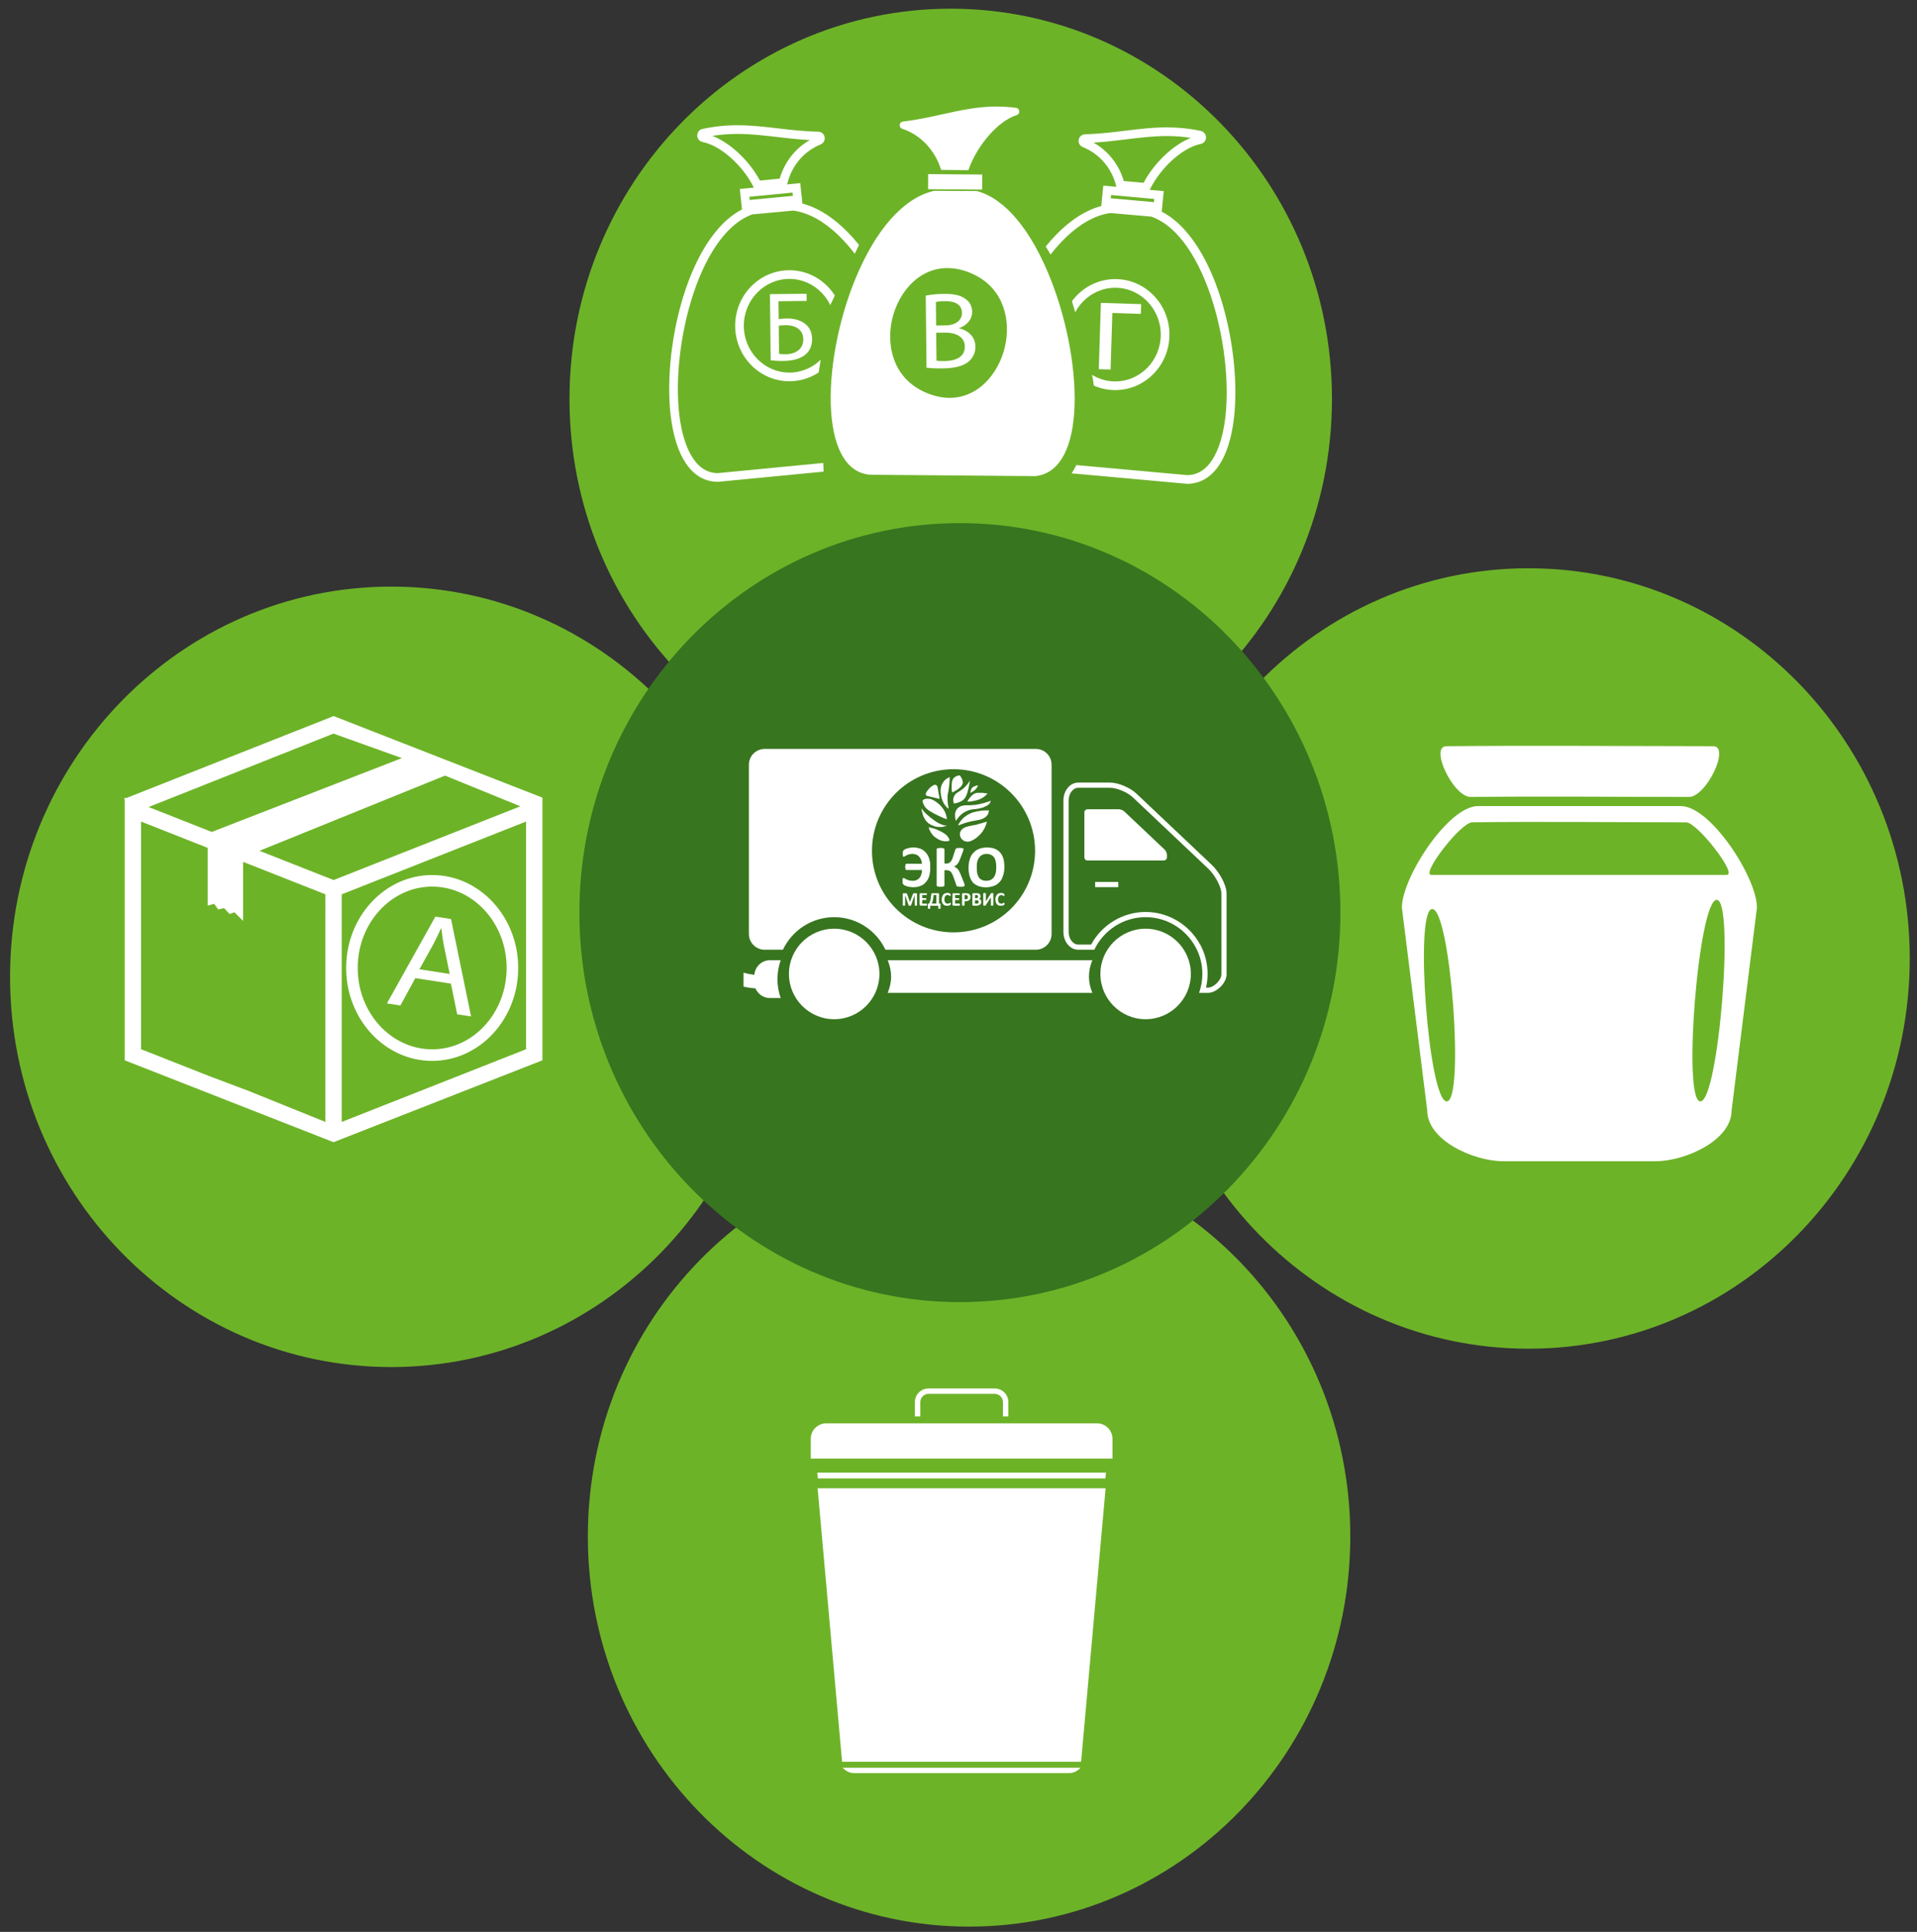 <?xml version="1.0" encoding="utf-8"?>
<!-- Generator: Adobe Illustrator 16.0.3, SVG Export Plug-In . SVG Version: 6.00 Build 0)  -->
<!DOCTYPE svg PUBLIC "-//W3C//DTD SVG 1.1//EN" "http://www.w3.org/Graphics/SVG/1.1/DTD/svg11.dtd">
<svg version="1.1" id="Слой_1" xmlns="http://www.w3.org/2000/svg" xmlns:xlink="http://www.w3.org/1999/xlink" x="0px" y="0px"
	 width="663.5px" height="668.5px" viewBox="30.5 0 663.5 668.5" enable-background="new 30.5 0 663.5 668.5" xml:space="preserve">
<rect x="30.5" y="0" width="663.5" height="668.5" fill="#333333" stroke="none"/>
<path fill="#6DB328" stroke="#6DB328" stroke-width="0.5" stroke-miterlimit="10" d="M497.607,531.649
	c0,74.434-58.96,134.781-131.695,134.781s-131.701-60.349-131.701-134.781c0-74.439,58.966-134.783,131.701-134.783
	S497.607,457.21,497.607,531.649z"/>
<path fill="#6DB328" stroke="#6DB328" stroke-width="0.5" stroke-miterlimit="10" d="M691.238,331.67
	c0,74.436-58.96,134.783-131.695,134.783s-131.701-60.35-131.701-134.783c0-74.441,58.966-134.782,131.701-134.782
	S691.238,257.229,691.238,331.67z"/>
<path fill="#6DB328" stroke="#6DB328" stroke-width="0.5" stroke-miterlimit="10" d="M491.259,138.039
	c0,74.436-58.959,134.783-131.694,134.783c-72.736,0-131.702-60.348-131.702-134.783c0-74.439,58.965-134.783,131.702-134.783
	C432.299,3.256,491.259,63.6,491.259,138.039z"/>
<g>
	<path fill="#FFFFFF" d="M349.031,485.164c0-1.544,1.295-2.84,2.826-2.84h22.945c1.54,0,2.834,1.296,2.834,2.84v4.96h1.866v-4.96
		c0-2.592-2.11-4.7-4.698-4.7h-22.945c-2.586,0-4.7,2.108-4.7,4.7v4.96h1.873L349.031,485.164L349.031,485.164z"/>
	<path fill="#FFFFFF" stroke="#FFFFFF" stroke-width="0.5" stroke-miterlimit="10" d="M322.185,609.387h82.271l8.435-94.13h-99.124
		L322.185,609.387z"/>
	<path fill="#FFFFFF" d="M410.197,492.529h-93.725c-2.944,0-5.353,2.397-5.353,5.344v6.839H415.54v-6.839
		C415.541,494.928,413.139,492.529,410.197,492.529z"/>
	<polygon fill="#FFFFFF" points="313.58,511.587 413.083,511.587 413.3,509.578 313.357,509.578 	"/>
	<path fill="#FFFFFF" d="M325.974,613.548h74.698c1.448,0,2.773-0.726,3.848-1.854h-82.374
		C323.211,612.822,324.536,613.548,325.974,613.548z"/>
</g>
<g>
	<path fill="#FFFFFF" d="M612.271,278.935h-70.229c-10.318,0-26.331,24.787-26.331,35.109l8.778,70.225
		c0,10.329,16.025,17.559,26.331,17.559h52.676c10.319,0,26.33-7.229,26.33-17.559l8.782-70.225
		C638.608,303.722,622.583,278.935,612.271,278.935z M531.237,381.12c-6.29,0-11.298-66.567-5.01-66.567
		C532.517,314.553,537.521,381.12,531.237,381.12z M628.152,302.747c-21.95-0.017-80.291,0-102.236,0
		c-3.808,0,10.129-18.139,14.101-18.189c21.947-0.31,52.145-0.011,74.09,0.007C617.97,284.564,632.021,302.747,628.152,302.747z
		 M619.021,381.12c-6.293,0-0.643-69.735,5.657-69.735C630.964,311.385,625.311,381.12,619.021,381.12z"/>
	<path fill="#FFFFFF" d="M623.468,258.215c-27.548-0.024-64.779-0.278-92.325,0c-6.012,0.063,2.371,17.62,8.391,17.558
		c27.543-0.272,47.993-0.017,75.536,0C621.085,275.779,629.482,258.223,623.468,258.215z"/>
</g>
<path fill="#6DB328" stroke="#6DB328" stroke-width="0.5" stroke-miterlimit="10" d="M297.628,338.02
	c0,74.434-58.959,134.782-131.695,134.782c-72.735,0-131.701-60.35-131.701-134.782c0-74.44,58.966-134.783,131.701-134.783
	C238.669,203.236,297.628,263.578,297.628,338.02z"/>
<path fill="#37751F" d="M494.434,315.8c0,74.434-58.96,134.782-131.695,134.782S231.037,390.232,231.037,315.8
	c0-74.441,58.966-134.783,131.701-134.783S494.434,241.358,494.434,315.8z"/>
<g>
	<g>
		<defs>
			<path id="SVGID_1_" d="M401.335,163.931l58.779,34.525l-1.063-184.109l-91.126,0.527l11.749,52.401l9.551,12.567l9.86,16.683
				c0,0,8.81,27.239,9.979,36.668C411.012,148.988,401.335,163.931,401.335,163.931z"/>
		</defs>
		<clipPath id="SVGID_2_">
			<use xlink:href="#SVGID_1_"  overflow="visible"/>
		</clipPath>
		<g clip-path="url(#SVGID_2_)">
			<g>
				<path fill="#FFFFFF" d="M432.59,73.208l-1.479-0.13c-5.648-0.496-11.264-1.007-16.906-1.52l-2.553-0.232l0.718-7.094
					l1.479,0.137c1.015,0.093,2.028,0.187,3.043,0.279l-0.063-0.255c-1.498-6.182-5.829-11.23-11.586-13.504
					c-1.021-0.438-1.583-1.467-1.405-2.52c0.245-1.14,1.157-1.891,2.231-1.891c5.011-0.155,9.564-0.711,13.969-1.25
					c4.845-0.592,9.42-1.152,14.308-1.152c4.071,0,7.93,0.4,11.792,1.223c1.075,0.275,1.783,1.199,1.783,2.261
					c-0.008,1.11-0.765,2.031-1.841,2.25c-6.124,1.21-13.832,8.105-17.556,15.701l-0.09,0.183c1.115,0.101,2.229,0.201,3.344,0.3
					l1.507,0.135L432.59,73.208z M414.941,68.613c4.99,0.454,9.961,0.905,14.953,1.347l0.109-1.112
					c-4.978-0.447-9.96-0.897-14.949-1.356L414.941,68.613z M419.466,62.641l6.838,0.625c3.723-7,10.279-13.154,16.377-15.557
					c-2.704-0.422-5.463-0.632-8.335-0.632c-4.705,0-9.191,0.549-13.943,1.13c-3.631,0.444-7.364,0.9-11.422,1.142
					C414.001,52.161,417.797,56.937,419.466,62.641z"/>
			</g>
		</g>
	</g>
	<g>
		<defs>
			<path id="SVGID_3_" d="M401.335,163.931l58.779,34.525l-1.063-184.109l-91.126,0.527l11.749,52.401l9.551,12.567l9.86,16.683
				c0,0,8.81,27.239,9.979,36.668C411.012,148.988,401.335,163.931,401.335,163.931z"/>
		</defs>
		<clipPath id="SVGID_4_">
			<use xlink:href="#SVGID_3_"  overflow="visible"/>
		</clipPath>
		<g id="XMLID_46_" clip-path="url(#SVGID_4_)">
			<g>
				<g>
					<path fill="#FFFFFF" d="M441.356,167.418l-57.347-5.205c-7.893-1.258-12.158-8.97-12.009-21.712
						c0.294-25.222,18.696-66.55,42.543-69.782l0.166-0.022l15.07,1.36c21.427,7.346,31.425,50.722,27.451,75.263
						c-2.087,12.886-7.698,20.024-15.802,20.099L441.356,167.418z M384.436,159.243l57.04,5.174
						c8.678-0.14,11.74-11.064,12.795-17.577c3.817-23.582-5.997-65.048-25.293-71.886l-14.19-1.239
						c-21.582,3.11-39.501,42.585-39.784,66.821C374.926,146.937,376.055,157.867,384.436,159.243z"/>
				</g>
			</g>
		</g>
	</g>
	<g>
		<defs>
			<path id="SVGID_5_" d="M401.335,163.931l58.779,34.525l-1.063-184.109l-91.126,0.527l11.749,52.401l9.551,12.567l9.86,16.683
				c0,0,8.81,27.239,9.979,36.668C411.012,148.988,401.335,163.931,401.335,163.931z"/>
		</defs>
		<clipPath id="SVGID_6_">
			<use xlink:href="#SVGID_5_"  overflow="visible"/>
		</clipPath>
		<g clip-path="url(#SVGID_6_)">
			<g>
				<path fill="#FFFFFF" d="M416.5,134.986c-10.348,0-18.766-8.616-18.766-19.206c0-10.589,8.418-19.204,18.766-19.204
					c10.344,0,18.759,8.615,18.759,19.204C435.259,126.371,426.844,134.986,416.5,134.986z M416.5,99.577
					c-8.693,0-15.766,7.269-15.766,16.204c0,8.936,7.072,16.206,15.766,16.206c8.69,0,15.76-7.27,15.76-16.206
					C432.259,106.846,425.189,99.577,416.5,99.577z"/>
			</g>
		</g>
	</g>
</g>
<g>
	<path fill="#FFFFFF" d="M425.473,105.243l-0.118,3.367l-9.854-0.313l-0.61,19.581l-4.084-0.129l0.728-22.942L425.473,105.243z"/>
</g>
<path fill="#FFFFFF" d="M309.668,101.644l0.021,2.488l-9.749,0.107l0.071,6.175c0.694-0.118,2.04-0.2,2.771-0.208
	c2.151-0.025,4.278,0.436,5.853,1.467c1.724,1.103,2.914,2.904,2.945,5.591c0.031,2.152-0.67,3.782-1.826,4.994
	c-1.822,1.87-4.864,2.601-7.948,2.638c-2.043,0.025-3.587-0.093-4.569-0.216l-0.248-22.892L309.668,101.644z M300.14,122.428
	c0.66,0.131,1.438,0.156,2.442,0.15c1.82-0.025,3.655-0.627,4.746-1.833c0.759-0.82,1.218-1.953,1.203-3.382
	c-0.025-1.77-0.763-2.948-1.885-3.729c-1.181-0.797-2.69-1.131-4.296-1.114c-0.675,0.014-1.581,0.082-2.306,0.167L300.14,122.428z"
	/>
<path fill="#FFFFFF" d="M350.912,102.295c1.513-0.319,3.919-0.586,6.357-0.599c3.463-0.043,5.727,0.497,7.422,1.758
	c1.397,0.964,2.266,2.465,2.291,4.457c0.025,2.462-1.674,4.618-4.508,5.621l0.01,0.074c2.563,0.586,5.582,2.545,5.619,6.31
	c0.031,2.178-0.867,3.84-2.223,5.104c-1.855,1.634-4.895,2.431-9.297,2.468c-2.404,0.034-4.241-0.104-5.412-0.235L350.912,102.295z
	 M354.508,112.646l3.15-0.038c3.679-0.031,5.83-1.873,5.796-4.312c-0.028-2.98-2.427-4.12-5.955-4.088
	c-1.624,0.031-2.526,0.154-3.071,0.267L354.508,112.646z M354.632,124.803c0.677,0.118,1.692,0.138,2.933,0.131
	c3.593-0.056,6.906-1.321,6.873-5.028c-0.035-3.456-3.224-4.854-7.021-4.805l-2.889,0.025L354.632,124.803z"/>
<g>
	<path fill="#FFFFFF" d="M174.241,338.471l-5.162,9.462l-4.653-0.727l16.761-30.019l5.424,0.837l6.935,33.701l-4.805-0.737
		l-2.167-10.613L174.241,338.471z M186.15,337.021l-1.987-9.69c-0.452-2.194-0.673-4.173-0.896-6.088l-0.118-0.024
		c-0.802,1.816-1.68,3.664-2.65,5.498l-4.826,8.688L186.15,337.021z"/>
</g>
<g>
	<g>
		<defs>
			<polygon id="SVGID_7_" points="282.997,171.079 261.183,175.699 259.199,15.075 350.323,15.075 336.194,67.226 317.359,106.632 
				313.891,128.69 315.872,169.088 			"/>
		</defs>
		<clipPath id="SVGID_8_">
			<use xlink:href="#SVGID_7_"  overflow="visible"/>
		</clipPath>
		<g clip-path="url(#SVGID_8_)">
			<path fill="#FFFFFF" d="M287.304,72.463l-0.739-7.076l1.507-0.143c1.112-0.106,2.224-0.212,3.336-0.318l-0.092-0.186
				c-3.751-7.565-11.496-14.416-17.632-15.596c-1.083-0.215-1.845-1.13-1.861-2.229c0-1.098,0.686-2.001,1.707-2.27
				c4.029-0.882,8.003-1.304,12.209-1.304c4.756,0,9.224,0.52,13.954,1.071c4.407,0.513,8.964,1.043,14.022,1.17c0,0,0,0,0.001,0
				c1.045,0,1.938,0.723,2.184,1.797l0.021,0.108c0.158,1.037-0.375,2.03-1.327,2.471c-5.814,2.334-10.116,7.404-11.58,13.594
				l-0.062,0.261c1.014-0.099,2.027-0.197,3.041-0.296l1.48-0.145l0.755,7.092l-8.316,0.796c-3.707,0.356-7.413,0.713-11.129,1.061
				L287.304,72.463z M289.863,68.087l0.116,1.112c3.219-0.304,6.431-0.612,9.645-0.921l5.299-0.508l-0.119-1.12
				C299.819,67.135,294.841,67.613,289.863,68.087z M277.067,47.023c6.116,2.368,12.708,8.485,16.458,15.459l6.841-0.665
				c1.636-5.708,5.4-10.5,10.418-13.349c-4.076-0.218-7.808-0.653-11.439-1.076c-4.642-0.54-9.025-1.05-13.607-1.05
				C282.752,46.342,279.892,46.566,277.067,47.023z"/>
		</g>
	</g>
	<g>
		<defs>
			<polygon id="SVGID_9_" points="282.997,171.079 261.183,175.699 259.199,15.075 350.323,15.075 336.194,67.226 317.359,106.632 
				313.891,128.69 315.872,169.088 			"/>
		</defs>
		<clipPath id="SVGID_10_">
			<use xlink:href="#SVGID_9_"  overflow="visible"/>
		</clipPath>
		<g id="XMLID_47_" clip-path="url(#SVGID_10_)">
			<g>
				<g>
					<path fill="#FFFFFF" d="M279.034,166.728h-0.075c-8.103-0.028-13.756-7.133-15.917-20.007
						c-4.116-24.518,5.63-67.951,27.015-75.421l0.355-0.078l14.707-1.369l0.166,0.021c23.866,3.094,42.506,44.315,42.947,69.534
						c0.223,12.742-3.999,20.478-11.884,21.782l-0.101,0.013L279.034,166.728z M290.876,74.191
						c-19.256,6.95-28.831,48.473-24.876,72.032c1.092,6.506,4.219,17.413,12.897,17.503l57.009-5.504
						c8.373-1.425,9.437-12.361,9.325-18.761c-0.424-24.234-18.572-63.605-40.171-66.59L290.876,74.191z"/>
				</g>
			</g>
		</g>
	</g>
	<g>
		<defs>
			<polygon id="SVGID_11_" points="282.997,171.079 261.183,175.699 259.199,15.075 350.323,15.075 336.194,67.226 317.359,106.632 
				313.891,128.69 315.872,169.088 			"/>
		</defs>
		<clipPath id="SVGID_12_">
			<use xlink:href="#SVGID_11_"  overflow="visible"/>
		</clipPath>
		<g clip-path="url(#SVGID_12_)">
			<path fill="#FFFFFF" d="M303.713,131.927c-10.346,0-18.763-8.616-18.763-19.207c0-10.59,8.417-19.206,18.763-19.206
				c10.348,0,18.766,8.616,18.766,19.206C322.479,123.311,314.061,131.927,303.713,131.927z M303.713,96.514
				c-8.692,0-15.763,7.27-15.763,16.206c0,8.937,7.071,16.207,15.763,16.207c8.693,0,15.766-7.271,15.766-16.207
				S312.407,96.514,303.713,96.514z"/>
		</g>
	</g>
</g>
<g>
	<path fill="#FFFFFF" stroke="#FFFFFF" stroke-width="0.5" stroke-miterlimit="10" d="M217.835,276.436l0.089-0.278l-71.951-28.098
		l-71.824,28.39l-0.233-0.082v0.181h-0.015l0.015,0.024v90.163l72.026,28.233l72.047-28.233v-90.368L217.835,276.436z
		 M145.917,253.59l24.396,8.729l-66.529,25.833l-22.53-8.89L145.917,253.59z M143.375,388.603l-26.969-10.887l-13.549-5.103
		l-23.792-9.38v-79.314l23.56,9.301v19.837l2.102-0.588l1.417,1.952l1.968-0.466l1.916,2.028l1.671-0.583l2.697,2.671v-20.205
		l2.092,0.832l26.888,10.602L143.375,388.603L143.375,388.603z M145.958,304.795l-26.315-10.385l64.884-26.294l26.749,10.899
		L145.958,304.795z M212.85,363.233l-64.329,25.368v-79.301l64.313-25.382v79.314H212.85L212.85,363.233z"/>
</g>
<g>
	<g>
		<defs>
			<polygon id="SVGID_13_" points="403.415,168.499 359.443,166.64 317.607,166.611 315.902,132.703 315.902,32.742 408.592,32.742 
							"/>
		</defs>
		<clipPath id="SVGID_14_">
			<use xlink:href="#SVGID_13_"  overflow="visible"/>
		</clipPath>
		<g clip-path="url(#SVGID_14_)">
			<g>
				<path fill="#FFFFFF" d="M370.422,65.614l-0.402-0.003c-4.806-0.018-9.582-0.065-14.377-0.108l-3.918-0.034l0.027-5.223
					l0.412,0.003c5.964,0.052,11.929,0.107,17.893,0.144h0.41L370.422,65.614z M365.667,58.887l-9.427-0.093l-0.096-0.292
					c-2.164-6.727-7.181-11.947-13.417-13.952c-0.534-0.173-0.884-0.719-0.831-1.33c0.065-0.632,0.49-1.082,1.048-1.138
					c5.034-0.61,9.516-1.599,13.85-2.56c6.175-1.361,12.01-2.651,18.631-2.651c2.293,0,4.532,0.149,6.832,0.465
					c0.565,0.093,0.969,0.564,1.023,1.173c0.049,0.632-0.319,1.177-0.893,1.326c-6.213,1.903-13.521,10.142-16.617,18.766
					L365.667,58.887z"/>
			</g>
			<g id="XMLID_45_">
				<g>
					<g>
						<path fill="#FFFFFF" d="M388.792,164.754l-57.149-0.471c-7.812-0.627-12.604-8.437-13.49-21.997
							c-0.89-13.634,2.38-31.296,8.537-46.108c7.055-16.981,16.64-27.679,26.988-30.115l0.118-0.028l14.761,0.068l0.123,0.031
							c9.68,2.599,18.729,13.436,25.482,30.517c5.971,15.076,9.08,32.814,8.128,46.273c-0.949,13.317-5.724,21.066-13.435,21.823
							L388.792,164.754z M346.018,134.828l11.541,4.551c8.795-0.909,13.166-2.648,17.4-8.616c3.577-5.04,7.354-14.281,5.041-22.274
							c-3.578-12.357-12.787-14.786-21.623-17.236l-8.459,2.275c-12.682,5.205-12.356,25.526-12.031,28.615
							C338.63,129.217,342.927,131.576,346.018,134.828z"/>
					</g>
					<g>
						<path fill="#FFFFFF" d="M359.189,139.992L359.189,139.992c-2.635,0-5.349-0.533-8.076-1.586
							c-5.604-2.157-9.854-5.999-12.309-11.1c-2.161-4.51-2.876-10.004-2.003-15.46c1.721-10.642,9.69-21.414,21.625-21.414
							c2.622,0,5.344,0.533,8.078,1.587c5.592,2.161,9.848,6.001,12.301,11.104c2.17,4.513,2.877,10.006,1.996,15.462
							C379.093,129.227,371.117,139.992,359.189,139.992z M358.426,92.757c-10.744,0-17.936,9.801-19.492,19.486
							c-1.389,8.648,1.265,19.485,12.901,23.974c2.495,0.96,4.97,1.451,7.353,1.451l0,0c10.742,0,17.934-9.797,19.492-19.48
							c1.395-8.648-1.265-19.491-12.908-23.98C363.273,93.24,360.801,92.757,358.426,92.757z"/>
					</g>
				</g>
			</g>
		</g>
	</g>
</g>
<g>
	<g>
		<rect x="409.543" y="305.179" fill="#FFFFFF" width="8.004" height="1.805"/>
		<path fill="#FFFFFF" d="M337.737,332.269c0.745,1.776,1.185,3.681,1.185,5.654c0,1.98-0.44,3.865-1.185,5.646h70.857
			c-0.763-1.779-1.188-3.664-1.188-5.646c0-1.975,0.425-3.878,1.188-5.654H337.737z"/>
		<path fill="#FFFFFF" d="M405.816,281.124v15.554c0,0.596,0.494,1.086,1.09,1.086h26.403c0.586,0,1.082-0.49,1.082-1.086v-0.839
			c0-0.598-0.351-1.429-0.783-1.839l-13.986-13.217c-0.435-0.416-1.284-0.75-1.886-0.75h-10.83
			C406.311,280.033,405.816,280.522,405.816,281.124z"/>
		<path fill="#FFFFFF" d="M403.666,328.642h5.595c3.162-6.64,9.914-11.269,17.747-11.269c7.842,0,14.604,4.629,17.759,11.269h0.008
			c1.212,2.549,1.885,5.383,1.885,8.373c0,2.308-0.416,4.487-1.143,6.554h3.069c2.979,0,6.454-3.397,6.454-6.397l-0.007-27.905
			c0-3.403-2.898-7.901-5.114-9.994l-26.091-24.663c-2.205-2.098-6.313-3.806-9.121-3.806h-11.042c-2.812,0-5.099,2.79-5.099,6.188
			v45.477C398.566,325.874,400.854,328.642,403.666,328.642z M408.16,326.845h-4.495c-1.792,0-3.298-2.007-3.298-4.379v-45.477
			c0-2.375,1.507-4.384,3.298-4.384h11.042c2.348,0,6.021,1.55,7.887,3.31l26.091,24.671c2.155,2.032,4.552,6.105,4.552,8.679
			l0.003,27.905c0,1.979-2.659,4.593-4.652,4.593h-0.67c0.366-1.573,0.543-3.162,0.543-4.748c0-3.192-0.683-6.269-2.05-9.145
			l-0.502-1.025h-0.034c-3.734-6.894-11.021-11.273-18.866-11.273C419.177,315.57,411.893,319.951,408.16,326.845z"/>
		<path fill="#FFFFFF" d="M411.359,337.015c0,8.643,7.019,15.674,15.647,15.674c8.64,0,15.667-7.031,15.667-15.674
			c0-8.631-7.026-15.65-15.667-15.65C418.378,321.363,411.359,328.384,411.359,337.015z"/>
		<path fill="#FFFFFF" d="M303.562,337.015c0,8.643,7.03,15.674,15.664,15.674c8.636,0,15.655-7.031,15.655-15.674
			c0-8.631-7.019-15.65-15.655-15.65C310.592,321.363,303.562,328.384,303.562,337.015z"/>
		<path fill="#FFFFFF" d="M287.838,336.565v4.822c1.343,0.34,2.738,0.53,4.13,0.626c0.821,1.969,2.774,3.352,5.03,3.352h3.708
			c-0.718-2.052-1.122-4.24-1.122-6.534c0-2.304,0.403-4.505,1.122-6.563h-3.708c-2.855,0-5.188,2.235-5.412,5.037
			C290.322,337.17,289.076,336.929,287.838,336.565z"/>
	</g>
	<path fill="#FFFFFF" d="M295.155,328.642h6.323c3.146-6.64,9.91-11.269,17.747-11.269s14.598,4.629,17.744,11.269h52.061
		c3.007,0,5.443-2.451,5.443-5.454v-58.573c0-3.001-2.437-5.456-5.443-5.456h-93.875c-3.004,0-5.456,2.455-5.456,5.456v58.573
		C289.699,326.189,292.151,328.642,295.155,328.642z M388.752,294.41c0,15.592-12.636,28.227-28.225,28.227
		c-15.592,0-28.228-12.635-28.228-28.227c0-15.594,12.635-28.235,28.228-28.235C376.117,266.175,388.752,278.816,388.752,294.41z"/>
	<g>
		<path fill="#FFFFFF" d="M371.712,307.042c-0.415,0.063-0.862-0.066-1.305-0.108c-0.474-0.063-0.946-0.201-1.404-0.386
			c-0.519-0.198-0.979-0.481-1.399-0.813c-0.383-0.305-0.658-0.717-0.91-1.145c-0.244-0.412-0.418-0.868-0.582-1.321
			c-0.064-0.167-0.09-0.35-0.131-0.525c-0.037-0.155-0.064-0.298-0.086-0.455c-0.02-0.141,0.033-0.295-0.094-0.412
			c-0.009-0.014,0-0.063,0-0.088c-0.027-0.613-0.083-1.233-0.08-1.841c0.01-0.405,0.047-0.818,0.105-1.216
			c0.046-0.341,0.093-0.694,0.208-1.022c0.121-0.325,0.167-0.678,0.313-0.985c0.266-0.564,0.541-1.122,0.995-1.563
			c0.372-0.365,0.726-0.743,1.185-1.02c0.354-0.208,1.104-0.521,1.531-0.632c0.359-0.09,0.73-0.114,1.09-0.188
			c0.509-0.112,1.026-0.097,1.531-0.057c0.721,0.068,1.451,0.152,2.139,0.435c0.453,0.192,0.875,0.421,1.271,0.725
			c0.297,0.239,0.527,0.523,0.762,0.804c0.299,0.338,0.496,0.746,0.676,1.152c0.119,0.264,0.168,0.561,0.279,0.827
			c0.094,0.217,0.09,0.46,0.158,0.688c0.096,0.317,0.077,0.657,0.105,0.992c0.027,0.359,0.07,0.719,0.084,1.078
			c0.023,0.496-0.149,0.987-0.084,1.483c-0.144,0.354-0.137,0.736-0.252,1.103c-0.11,0.346-0.238,0.684-0.334,1.022
			c-0.118,0.388-0.34,0.701-0.539,1.033c-0.28,0.482-0.707,0.877-1.135,1.225c-0.299,0.235-0.625,0.451-1.004,0.588
			c-0.352,0.118-0.68,0.295-1.061,0.365c-0.348,0.069-0.686,0.172-1.044,0.176c-0.155,0-0.302,0.068-0.456,0.079
			C372.082,307.052,371.92,307.042,371.712,307.042z M368.582,300.228c0.023,0.438-0.014,0.948,0.068,1.461
			c0.074,0.489,0.174,0.974,0.384,1.412c0.418,0.882,0.552,0.98,1.374,1.414c0.4,0.211,0.867,0.217,1.311,0.279
			c0.273,0.044,0.543-0.044,0.813-0.068c0.344-0.044,0.662-0.137,0.961-0.293c0.509-0.271,0.89-0.689,1.191-1.2
			c0.39-0.679,0.557-1.421,0.594-2.164c0.039-0.806,0.082-1.611-0.055-2.424c-0.057-0.332-0.1-0.677-0.205-0.996
			c-0.192-0.586-0.461-1.118-0.979-1.516c-0.533-0.402-1.112-0.598-1.751-0.638c-0.363-0.023-0.719-0.038-1.085,0.068
			c-0.198,0.062-0.399,0.086-0.599,0.176c-0.86,0.394-1.443,1.109-1.75,2.024c-0.172,0.502-0.238,1.023-0.271,1.548
			C368.557,299.59,368.582,299.878,368.582,300.228z"/>
		<path fill="#FFFFFF" d="M354.693,293.731c0.261-0.233,0.553-0.259,0.818-0.295c0.342-0.043,0.682-0.007,1.03-0.013
			c0.198-0.006,0.372,0.148,0.588,0.1c0.087-0.016,0.246,0.21,0.248,0.315c0.011,0.093,0.006,0.181,0.006,0.273
			c0,1.552,0,3.101,0,4.689c0.372,0,0.744,0.035,1.104-0.012c0.229-0.027,0.451-0.118,0.654-0.264
			c0.598-0.434,0.883-1.061,1.105-1.735c0.303-0.918,0.595-1.838,0.893-2.756c0.065-0.203,0.205-0.37,0.373-0.469
			c0.146-0.09,0.344-0.124,0.523-0.137c0.388-0.015,0.775-0.006,1.163-0.006c0.186,0,0.344,0.137,0.545,0.1
			c0.11-0.016,0.315,0.304,0.257,0.391c-0.09,0.11-0.064,0.217-0.084,0.324c-0.02,0.109-0.049,0.221-0.09,0.32
			c-0.251,0.669-0.53,1.339-0.766,2.015c-0.189,0.549-0.41,1.082-0.66,1.603c-0.184,0.375-0.418,0.71-0.701,1.008
			c-0.282,0.297-0.633,0.472-1.029,0.651c0.585,0.21,1.016,0.599,1.413,1.031c0.103,0.114,0.228,0.231,0.276,0.376
			c0.203,0.481,0.477,0.93,0.676,1.42c0.245,0.626,0.49,1.261,0.74,1.885c0.199,0.471,0.404,0.941,0.546,1.431
			c0.077,0.242,0.133,0.521-0.115,0.724c-0.041,0.034-0.097,0.056-0.147,0.065c-0.181,0.033-0.367,0.073-0.547,0.09
			c-0.188,0.016-0.394-0.017-0.582,0.01c-0.322,0.049-0.627-0.088-0.949-0.1c-0.211-0.011-0.422-0.184-0.479-0.409
			c-0.136-0.571-0.365-1.109-0.563-1.655c-0.25-0.712-0.485-1.437-0.789-2.13c-0.09-0.2-0.217-0.391-0.342-0.572
			c-0.086-0.13-0.172-0.268-0.289-0.373c-0.096-0.102-0.213-0.198-0.336-0.253c-0.248-0.101-0.496-0.206-0.757-0.236
			c-0.331-0.038-0.676-0.007-1.048-0.007c0,0.155,0,0.304,0,0.446c0,1.568,0,3.132,0,4.705c0,0.354-0.083,0.403-0.439,0.496
			c-0.453,0.124-0.904,0.078-1.352,0.075c-0.201,0-0.391-0.08-0.589-0.1c-0.158-0.02-0.269-0.177-0.304-0.349
			c-0.012-0.073-0.006-0.147-0.006-0.224C354.693,302.036,354.693,297.888,354.693,293.731z"/>
		<path fill="#FFFFFF" d="M349.58,301.052c-1.829,0-3.665,0-5.485,0c-0.176-0.175-0.253-0.36-0.238-0.592
			c0.007-0.129,0.041-0.26-0.081-0.375c-0.037-0.03-0.037-0.163,0-0.209c0.146-0.221,0.05-0.458,0.093-0.684
			c0.096-0.095,0.189-0.188,0.297-0.301c1.789,0,3.589,0,5.432,0c-0.035-0.267-0.025-0.526-0.106-0.763
			c-0.126-0.365-0.222-0.733-0.421-1.077c-0.293-0.51-0.682-0.913-1.16-1.19c-0.264-0.156-0.58-0.274-0.911-0.293
			c-0.143,0-0.273-0.061-0.41-0.08c-0.148-0.008-0.304-0.006-0.446,0c-0.862,0.038-1.656,0.279-2.375,0.76
			c-0.125,0.084-0.26,0.158-0.397,0.22c-0.093,0.043-0.273-0.025-0.304-0.124c-0.046-0.126-0.093-0.267-0.103-0.403
			c-0.012-0.325-0.034-0.657,0.01-0.981c0.031-0.208,0.059-0.432,0.191-0.636c0.192-0.288,0.497-0.401,0.767-0.527
			c0.328-0.147,0.679-0.229,1.023-0.345c0.176-0.058,0.378,0.035,0.536-0.113c0.515-0.013,1.014-0.149,1.525-0.087
			c0.155,0.021,0.304,0.068,0.459,0.083c0.156,0.021,0.357-0.034,0.475,0.046c0.144,0.093,0.338-0.046,0.434,0.138
			c0.449,0.006,0.835,0.229,1.212,0.421c0.627,0.316,1.129,0.774,1.553,1.339c0.252,0.329,0.475,0.663,0.643,1.033
			c0.173,0.381,0.305,0.771,0.409,1.18c0.043,0.18,0.056,0.378,0.157,0.559c0.078,0.155-0.064,0.371,0.091,0.546
			c0.043,0.05,0.006,0.176,0.006,0.26c0,0.72,0.005,1.436,0,2.148c-0.006,0.214,0.042,0.425-0.074,0.647
			c-0.097,0.174,0.056,0.428-0.103,0.627c-0.004,0.601-0.272,1.134-0.475,1.68c-0.13,0.347-0.341,0.674-0.588,0.962
			c-0.177,0.21-0.351,0.428-0.54,0.631c-0.521,0.56-1.196,0.882-1.903,1.129c-0.512,0.178-1.029,0.305-1.593,0.28
			c-0.162-0.011-0.329,0.055-0.496,0.083c-0.241,0.037-0.478-0.062-0.722-0.083c-0.226-0.035-0.468,0.042-0.679-0.1
			c-0.421,0.018-0.8-0.141-1.188-0.269c-0.418-0.135-0.793-0.334-1.05-0.696c-0.105-0.146-0.149-0.361-0.165-0.549
			c-0.025-0.329-0.015-0.657-0.007-0.986c0.007-0.136,0.044-0.277,0.093-0.408c0.059-0.148,0.245-0.188,0.453-0.081
			c0.263,0.136,0.511,0.286,0.771,0.41c0.465,0.231,0.949,0.396,1.479,0.446c0.282,0.033,0.57,0.099,0.858,0.067
			c0.36-0.034,0.744-0.06,1.079-0.211c0.381-0.171,0.778-0.351,1.049-0.688c0.261-0.332,0.512-0.669,0.639-1.08
			C349.471,302.246,349.656,301.678,349.58,301.052z"/>
		<path fill="#FFFFFF" d="M372.104,284.382c-0.144,0.431-0.299,0.785-0.379,1.163c-0.056,0.248-0.231,0.415-0.279,0.645
			c-0.059,0.235-0.209,0.425-0.321,0.632c-0.181,0.334-0.366,0.657-0.576,0.967c-0.149,0.212-0.304,0.419-0.478,0.609
			c-0.372,0.383-0.747,0.765-1.139,1.136c-0.35,0.332-0.756,0.599-1.168,0.847c-0.238,0.148-0.472,0.299-0.724,0.416
			c-0.297,0.139-0.604,0.259-0.92,0.384c-0.074,0.022-0.175,0-0.261,0.01c-0.123,0.013-0.258-0.047-0.371,0.076
			c-0.038,0.039-0.182,0.044-0.205,0.008c-0.178-0.181-0.446,0.018-0.608-0.175c-0.378,0.05-0.642-0.217-0.905-0.396
			c-0.545-0.363-0.849-0.939-0.992-1.543c-0.127-0.537-0.055-1.13,0.258-1.622c0.17-0.281,0.348-0.561,0.66-0.758
			c0.335-0.209,0.647-0.447,1.029-0.559c0.356-0.097,0.7-0.243,1.069-0.327c0.442-0.101,0.886-0.169,1.312-0.275
			c0.728-0.167,1.483-0.186,2.158-0.518c0.637-0.102,1.238-0.308,1.846-0.512c0.221-0.074,0.459-0.094,0.677-0.198
			C371.857,284.354,371.96,284.382,372.104,284.382z"/>
		<path fill="#FFFFFF" d="M358.186,283.467c-0.513-0.123-0.955-0.383-1.444-0.521c-0.118-0.033-0.214-0.126-0.332-0.173
			c-0.896-0.362-1.745-0.819-2.607-1.262c-0.341-0.176-0.682-0.381-1.011-0.586c-0.311-0.189-0.626-0.365-0.93-0.566
			c-0.949-0.629-1.488-1.405-1.877-2.434c-0.114-0.329-0.164-0.672-0.11-1.054c0.412-0.223,0.828-0.509,1.354-0.453
			c0.148,0.018,0.261-0.106,0.422-0.019c0.13,0.068,0.322-0.002,0.49,0.019c0.34,0.04,0.69,0.115,0.994,0.284
			c0.469,0.244,0.961,0.444,1.373,0.782c0.143,0.119,0.316,0.199,0.453,0.317c0.372,0.328,0.762,0.65,1.098,1.015
			c0.365,0.397,0.726,0.823,1.01,1.281c0.432,0.69,0.798,1.422,0.955,2.245c0.039,0.194,0.105,0.399,0.16,0.601
			C358.225,283.107,358.186,283.294,358.186,283.467z"/>
		<path fill="#FFFFFF" d="M362.081,285.662c0.14-0.295,0.231-0.527,0.362-0.734c0.465-0.77,1.022-1.47,1.705-2.062
			c0.354-0.301,0.737-0.57,1.135-0.825c0.49-0.322,1.029-0.536,1.556-0.782c0.294-0.135,0.626-0.21,0.955-0.274
			c0.452-0.091,0.886-0.276,1.364-0.276c0.124,0,0.24-0.063,0.365-0.083c0.125-0.016,0.261,0.021,0.365-0.091
			c0.014-0.019,0.063-0.007,0.086-0.007c0.6,0.01,1.194-0.13,1.799-0.092c0.224,0.013,0.459,0.065,0.687-0.056
			c0.069-0.037,0.201,0.056,0.331,0.099c-0.068,0.502-0.148,1.005-0.449,1.448c-0.546,0.792-1.299,1.287-2.21,1.562
			c-0.391,0.118-0.771,0.289-1.188,0.27c-0.213,0.178-0.495,0.043-0.74,0.162c-0.204,0.099-0.482,0.038-0.71,0.115
			c-0.323,0.105-0.654,0.141-0.981,0.214c-0.322,0.074-0.654,0.156-0.975,0.236c-0.607,0.148-1.193,0.355-1.782,0.557
			C363.225,285.229,362.698,285.433,362.081,285.662z"/>
		<path fill="#FFFFFF" d="M361.346,284.025c-0.076-0.279-0.191-0.545-0.203-0.85c-0.007-0.186-0.068-0.362-0.086-0.545
			c-0.014-0.173,0.008-0.354,0-0.533c-0.039-0.521,0.086-1.036,0.284-1.488c0.198-0.441,0.458-0.869,0.898-1.163
			c0.329-0.22,0.636-0.447,1.03-0.548c0.242-0.068,0.486-0.124,0.734-0.167c0.859-0.149,1.708-0.05,2.564-0.077
			c0.197-0.005,0.371-0.131,0.584-0.097c0.189,0.031,0.399,0.05,0.58-0.009c0.203-0.066,0.391-0.052,0.597-0.083
			c0.188-0.025,0.396-0.044,0.583-0.093c0.468-0.137,0.974-0.125,1.419-0.348c0.8-0.063,1.519-0.439,2.288-0.626
			c0.18-0.049,0.354-0.158,0.529-0.227c0.082-0.027,0.166-0.034,0.276-0.052c-0.12,0.414-0.26,0.768-0.555,1.061
			c-0.487,0.48-0.704,0.669-1.826,1.097c-0.217,0.212-0.524,0.177-0.784,0.273c-0.248,0.099-0.518,0.127-0.771,0.199
			c-0.178,0.053-0.379,0.006-0.526,0.102c-0.18,0.103-0.36,0.003-0.515,0.062c-0.254,0.104-0.527,0.035-0.77,0.097
			c-0.261,0.065-0.523,0.028-0.769,0.086c-0.651,0.149-1.296,0.279-1.897,0.609c-0.434,0.238-0.912,0.426-1.296,0.731
			c-0.555,0.449-1.122,0.892-1.53,1.496C361.936,283.305,361.639,283.653,361.346,284.025z"/>
		<path fill="#FFFFFF" d="M358.727,279.812c-0.84-0.672-1.484-1.503-1.912-2.488c-0.217-0.515-0.397-1.03-0.513-1.576
			c-0.081-0.396-0.125-0.793-0.194-1.18c-0.068-0.378-0.063-0.753-0.065-1.125c-0.003-0.511,0.127-1.014,0.271-1.501
			c0.135-0.464,0.34-0.917,0.631-1.299c0.404-0.517,0.836-1.013,1.451-1.32c0.254-0.126,0.508-0.269,0.781-0.446
			c0,0.508,0.049,0.989-0.02,1.451c-0.055,0.366-0.024,0.731-0.08,1.085c-0.081,0.493-0.102,0.994-0.186,1.483
			c-0.031,0.183-0.029,0.381-0.091,0.546c-0.065,0.186-0.026,0.383-0.083,0.545c-0.145,0.372-0.086,0.784-0.26,1.147
			c0,0.757,0,1.519,0,2.276c0.148,0.186,0.052,0.397,0.093,0.595c0.077,0.313,0.091,0.639,0.155,0.962
			c0.043,0.247,0.121,0.501,0.111,0.756C358.782,279.754,358.755,279.787,358.727,279.812z"/>
		<path fill="#FFFFFF" d="M366.126,270.206c0.067,0.245,0.006,0.416-0.05,0.595c-0.063,0.173,0.033,0.36-0.074,0.555
			c-0.083,0.146-0.068,0.35-0.1,0.533c-0.146,0.896-0.399,1.764-0.668,2.632c-0.121,0.396-0.328,0.76-0.446,1.158
			c-0.024,0.079-0.083,0.144-0.13,0.212c-0.473,0.756-1.135,1.276-1.959,1.609c-0.434,0.176-0.883,0.316-1.333,0.444
			c-0.245,0.068-0.478,0.086-0.726,0.074c-0.113-0.428-0.229-0.85-0.215-1.302c0.02-0.577,0.229-1.091,0.516-1.575
			c0.287-0.477,0.74-0.775,1.199-1.066c0.539-0.335,1.084-0.658,1.58-1.073c0.436-0.353,0.844-0.744,1.209-1.154
			C365.37,271.356,365.786,270.825,366.126,270.206z"/>
		<path fill="#FFFFFF" d="M359.184,290.857c-0.615,0.304-1.266,0.278-1.898,0.229c-0.458-0.038-0.924-0.171-1.369-0.342
			c-0.738-0.291-1.377-0.744-1.999-1.208c-0.261-0.193-0.478-0.469-0.688-0.726c-0.267-0.329-0.516-0.664-0.703-1.018
			c-0.219-0.43-0.471-0.849-0.519-1.352c-0.003-0.047-0.049-0.091-0.083-0.148c0.155-0.062,0.291,0.019,0.439,0.044
			c0.576,0.112,1.132,0.304,1.693,0.469c0.34,0.101,0.67,0.253,0.994,0.393c0.406,0.187,0.807,0.373,1.196,0.571
			c0.524,0.278,1.021,0.572,1.498,0.936c0.539,0.412,0.905,0.93,1.228,1.5C359.092,290.426,359.027,290.679,359.184,290.857z"/>
		<path fill="#FFFFFF" d="M362.661,268.299c0.483,0.449,0.694,1.1,0.985,1.701c-0.019,0.32,0.166,0.621,0.09,0.943
			c-0.034,0.161-0.09,0.323-0.148,0.474c-0.13,0.319-0.326,0.592-0.564,0.84c-0.653,0.676-1.416,1.178-2.24,1.605
			c-0.149,0.081-0.285,0.171-0.434,0.251c-0.068,0.034-0.156,0.054-0.225,0.075c-0.055-0.097-0.143-0.175-0.136-0.236
			c0.036-0.242-0.103-0.447-0.101-0.68c0.008-0.653-0.049-1.313,0.016-1.965c0.06-0.561,0.091-1.133,0.406-1.658
			c0.217-0.356,0.459-0.66,0.813-0.841c0.292-0.153,0.574-0.34,0.904-0.403c0.111-0.021,0.224-0.033,0.336-0.052
			C362.447,268.34,362.523,268.321,362.661,268.299z"/>
		<path fill="#FFFFFF" d="M355.682,276.427c-0.25-0.04-0.479-0.029-0.672-0.115c-0.384-0.167-0.812-0.173-1.197-0.34
			c-0.16-0.07-0.391-0.018-0.532-0.106c-0.167-0.115-0.388,0-0.513-0.17c-0.338,0.035-0.642-0.107-0.955-0.189
			c-0.2-0.043-0.41-0.063-0.604-0.164c-0.179-0.097-0.26-0.218-0.288-0.434c-0.046-0.432,0.177-0.754,0.388-1.048
			c0.377-0.537,0.787-1.058,1.295-1.476c0.312-0.257,0.646-0.493,1.008-0.685c0.555-0.298,1.25-0.038,1.367,0.595
			c0.023,0.133,0.067,0.266,0.078,0.409c0.015,0.124,0.067,0.242,0.082,0.366c0.069,0.425,0.084,0.855,0.192,1.258
			c0.118,0.428,0.118,0.865,0.254,1.287C355.654,275.851,355.654,276.121,355.682,276.427z"/>
		<path fill="#FFFFFF" d="M357.918,285.814c-0.143,0.039-0.294,0.079-0.436,0.126c-0.377,0.131-0.756,0.235-1.164,0.229
			c-0.299,0-0.592,0.013-0.887,0c-0.673-0.024-1.309-0.147-1.938-0.415c-0.51-0.223-1.014-0.435-1.477-0.75
			c-0.226-0.158-0.406-0.375-0.617-0.559c-0.656-0.558-0.948-1.363-1.363-2.08c-0.119-0.613-0.422-1.187-0.443-1.828
			c-0.143-0.195-0.083-0.419-0.09-0.636c0.025,0,0.059,0,0.09,0c0.465,0.76,1.106,1.357,1.745,1.96
			c0.188,0.179,0.396,0.337,0.593,0.513c0.188,0.181,0.391,0.348,0.592,0.51c0.576,0.436,1.153,0.879,1.748,1.294
			c0.459,0.313,0.931,0.611,1.444,0.831c0.279,0.118,0.558,0.229,0.834,0.359c0.282,0.131,0.599,0.121,0.884,0.255
			c0.16,0.074,0.381,0.012,0.57,0.012c0,0.031,0,0.063,0,0.09C357.979,285.755,357.949,285.785,357.918,285.814z"/>
		<path fill="#FFFFFF" d="M347.087,309.729c-0.251,0.69-0.472,1.29-0.682,1.886c-0.168,0.467-0.323,0.94-0.484,1.407
			c-0.037,0.093-0.068,0.19-0.118,0.264c-0.044,0.052-0.115,0.103-0.177,0.107c-0.133,0.017-0.282,0.037-0.4-0.006
			c-0.127-0.038-0.328-0.045-0.291-0.272c-0.338-0.88-0.607-1.772-0.899-2.673c-0.056-0.183-0.148-0.354-0.244-0.581
			c-0.013,0.142-0.019,0.24-0.019,0.337c0,0.924,0,1.851,0,2.779c0,0.089,0.019,0.183-0.009,0.266
			c-0.015,0.062-0.087,0.146-0.139,0.146c-0.177,0.019-0.357,0.021-0.53-0.004c-0.062-0.009-0.146-0.093-0.133-0.208
			c0.016-0.136,0.003-0.27,0.003-0.401c0-1.061,0-2.12,0-3.181c0-0.088,0-0.181,0-0.268c0-0.146,0.086-0.217,0.211-0.223
			c0.301-0.015,0.598-0.005,0.896-0.005c0.214,0,0.351,0.151,0.4,0.309c0.158,0.543,0.384,1.06,0.558,1.599
			c0.114,0.359,0.254,0.708,0.409,1.107c0.084-0.196,0.171-0.344,0.211-0.499c0.133-0.465,0.325-0.906,0.496-1.357
			c0.105-0.272,0.191-0.546,0.306-0.815c0.118-0.27,0.17-0.337,0.422-0.342c0.254-0.002,0.509-0.002,0.76,0
			c0.187,0.011,0.253,0.078,0.253,0.268c0,1.256,0,2.509,0,3.761c0,0.195-0.068,0.271-0.253,0.271
			c-0.447-0.004-0.559,0.11-0.553-0.513C347.1,311.875,347.087,310.858,347.087,309.729z"/>
		<path fill="#FFFFFF" d="M372.301,274.645c-0.421,0.381-0.793,0.731-1.189,1.064c-0.204,0.163-0.432,0.318-0.67,0.424
			c-0.252,0.121-0.461,0.297-0.734,0.385c-0.25,0.077-0.48,0.21-0.741,0.272c-0.294,0.068-0.583,0.17-0.88,0.249
			c-0.434,0.11-0.88,0.179-1.32,0.259c-0.453,0.081-0.921,0.081-1.427,0.119c0.044-0.25,0.165-0.422,0.272-0.589
			c0.308-0.466,0.63-0.918,1.033-1.321c0.369-0.359,0.729-0.697,1.189-0.905c0.322-0.14,0.654-0.25,1.018-0.25
			c0.561,0.002,1.127,0.015,1.695-0.01c0.21-0.013,0.385,0.099,0.59,0.106c0.178,0.005,0.371-0.068,0.551,0.077
			c0.063,0.052,0.201-0.003,0.305,0.011C372.087,274.552,372.168,274.602,372.301,274.645z"/>
		<path fill="#FFFFFF" d="M352.949,309.1c0.716,0,1.429,0,2.145,0c0.4,0,0.409,0.011,0.409,0.389c0,0.97,0,1.938,0,2.906
			c0,0.086,0,0.176,0,0.279c0.174,0,0.338,0,0.519,0c0,0.6,0,1.19,0,1.798c-0.195,0-0.385,0.01-0.578,0
			c-0.123-0.006-0.209-0.079-0.209-0.223c0-0.273,0-0.54,0-0.824c-0.914,0-1.83,0-2.766,0c0,0.329,0,0.669,0,1.047
			c-0.205,0-0.391,0.007-0.576,0c-0.156-0.006-0.235-0.084-0.235-0.24c-0.013-0.436,0.002-0.868-0.013-1.3
			c0-0.13,0.07-0.238,0.147-0.241c0.429-0.024,0.459-0.388,0.567-0.66c0.147-0.399,0.281-0.825,0.281-1.266
			c0.184-0.298-0.019-0.663,0.174-0.961c0.023-0.04,0-0.119,0-0.174C352.797,309.44,352.84,309.257,352.949,309.1z M354.592,312.661
			c0-0.967,0-1.945,0-2.933c-0.251,0-0.486,0-0.722,0c-0.138-0.006-0.242,0.048-0.245,0.184c-0.016,0.431-0.109,0.847-0.186,1.265
			c-0.078,0.47-0.158,0.931-0.414,1.343c-0.023,0.03-0.023,0.08-0.043,0.143C353.527,312.661,354.055,312.661,354.592,312.661z"/>
		<path fill="#FFFFFF" d="M373.408,310.622c-0.385,0.527-0.747,1.063-1.076,1.631c-0.234,0.396-0.533,0.766-0.796,1.145
			c-0.196,0-0.363,0.021-0.521-0.01c-0.078-0.01-0.138-0.114-0.197-0.187c-0.018-0.025-0.004-0.087-0.004-0.13
			c0-1.312,0-2.623,0-3.933c0.433-0.186,0.474-0.191,0.904,0.004c0,0.87,0,1.745,0,2.69c0.202-0.272,0.403-0.475,0.518-0.716
			c0.322-0.677,0.832-1.229,1.182-1.885c0.13-0.232,0.436-0.279,0.732-0.161c0.049,0.018,0.099,0.037,0.158,0.057
			c0,1.316,0.002,2.632,0,3.942c0,0.293-0.035,0.321-0.332,0.324c-0.135,0.005-0.265,0.01-0.404-0.003
			c-0.024,0-0.047-0.057-0.068-0.087c0-0.831,0-1.665,0-2.501c0-0.084-0.02-0.172-0.027-0.257
			C373.451,310.572,373.436,310.598,373.408,310.622z"/>
		<path fill="#FFFFFF" d="M369.393,311c0.166,0.118,0.34,0.218,0.484,0.344c0.162,0.138,0.242,0.313,0.227,0.531
			c-0.013,0.123-0.016,0.245,0,0.359c0.035,0.438-0.22,0.699-0.561,0.889c-0.298,0.168-0.626,0.265-0.961,0.273
			c-0.438,0.009-0.868,0-1.303,0c-0.073-0.07-0.143-0.146-0.223-0.228c0-1.233,0-2.468,0-3.705c0-0.023,0-0.058,0-0.095
			c0.006-0.189,0.068-0.268,0.25-0.271c0.551-0.002,1.108-0.041,1.654,0.011c0.434,0.043,0.818,0.275,0.871,0.8
			c0.236,0.358-0.04,0.632-0.186,0.922C369.602,310.914,369.468,310.953,369.393,311z M368.91,311.533c-0.329,0-0.639,0-0.961,0
			c0,0.205,0,0.396,0,0.589c0,0.187,0,0.376,0,0.563c0.348,0,0.645,0,0.943,0c0.104-0.104,0.209-0.214,0.315-0.315
			c0-0.183,0-0.359,0-0.532C369.096,311.725,368.997,311.624,368.91,311.533z M367.968,309.729c0,0.384,0,0.724,0,1.071
			c0.205,0,0.397,0.005,0.583,0c0.143-0.005,0.459-0.209,0.471-0.338c0.013-0.156,0.02-0.34-0.049-0.461
			c-0.1-0.167-0.258-0.328-0.509-0.278C368.309,309.753,368.145,309.729,367.968,309.729z"/>
		<path fill="#FFFFFF" d="M364.366,311.875c0,0.414,0.006,0.813,0,1.207c-0.003,0.261-0.05,0.314-0.304,0.314
			c-0.556,0-0.6,0.082-0.592-0.557c0.01-1.084,0.002-2.172,0.002-3.261c0-0.086-0.006-0.173,0.002-0.266
			c0.008-0.132,0.078-0.216,0.219-0.216c0.535-0.002,1.068-0.046,1.603,0.011c0.504,0.057,1.028,0.428,1.041,0.95
			c0.235,0.289-0.073,0.573,0,0.866c-0.13,0.16-0.165,0.381-0.335,0.526c-0.202,0.171-0.413,0.288-0.669,0.331
			c-0.149,0.027-0.304,0.071-0.453,0.091C364.719,311.893,364.564,311.875,364.366,311.875z M364.384,309.729
			c0,0.483,0,0.947,0,1.427c0.205,0,0.396-0.006,0.589,0.007c0.252,0.015,0.407-0.18,0.447-0.342
			c0.043-0.171,0.13-0.363,0.038-0.594c-0.124-0.314-0.249-0.488-0.58-0.498C364.712,309.724,364.552,309.729,364.384,309.729z"/>
		<path fill="#FFFFFF" d="M349.682,312.688c0.545,0,1.069,0,1.571,0c0.174,0.234,0.167,0.459,0.006,0.696c-0.737,0-1.495,0-2.263,0
			c-0.146-0.146-0.217-0.332-0.21-0.566c0.006-1.072,0.006-2.147-0.007-3.224c0-0.181,0.056-0.329,0.13-0.483
			c0.788,0,1.575,0,2.375,0c0,0.198,0,0.396,0,0.613c-0.527,0-1.058,0-1.597,0c0,0.365,0,0.703,0,1.077c0.373,0,0.742,0,1.109,0
			c0.262,0.005,0.307,0.055,0.32,0.299c0.003,0.073,0,0.148,0,0.224c-0.006,0.026-0.014,0.057-0.031,0.104
			c-0.359,0-0.734-0.002-1.104,0c-0.248,0.004-0.299,0.057-0.301,0.313C349.678,312.039,349.682,312.34,349.682,312.688z"/>
		<path fill="#FFFFFF" d="M362.654,309.115c0,0.204,0,0.396,0,0.6c-0.524,0-1.041,0-1.581,0c0,0.361,0,0.712,0,1.086
			c0.372,0,0.741-0.005,1.112,0c0.271,0.005,0.42,0.293,0.271,0.521c-0.053,0.081-0.122,0.114-0.23,0.108
			c-0.234-0.009-0.478-0.004-0.713-0.004c-0.147,0-0.297,0-0.449,0c0,0.426,0,0.825,0,1.237c0.519,0,1.039,0,1.541,0
			c0.187,0.244,0.201,0.475,0.024,0.73c-0.673,0-1.354,0.005-2.04,0c-0.264,0-0.391-0.114-0.428-0.375c-0.014-0.062,0-0.143,0-0.22
			c0-1.058-0.006-2.116,0-3.179c0.003-0.16,0.05-0.327,0.074-0.508C361.048,309.115,361.836,309.115,362.654,309.115z"/>
		<path fill="#FFFFFF" d="M378.023,312.327c0.229,0.165,0.131,0.406,0.125,0.613c-0.006,0.14-0.141,0.221-0.285,0.284
			c-0.211,0.094-0.412,0.181-0.646,0.176c-0.18-0.008-0.36-0.008-0.54,0c-0.576,0.023-0.982-0.262-1.289-0.715
			c-0.22-0.31-0.351-0.812-0.365-1.191c-0.024-0.525,0.043-1.027,0.272-1.499c0.308-0.629,0.821-0.967,1.524-0.985
			c0.289-0.005,0.576-0.023,0.861,0.088c0.373,0.144,0.57,0.482,0.459,0.861c-0.013,0.055-0.07,0.096-0.125,0.158
			c-0.207-0.141-0.396-0.276-0.639-0.329c-0.301-0.064-0.439-0.09-0.693,0.033c-0.423,0.189-0.416,0.198-0.6,0.673
			c-0.096,0.258-0.198,0.512-0.158,0.781c0.057,0.419,0.09,0.847,0.422,1.163c0.16,0.16,0.342,0.234,0.573,0.247
			C377.346,312.712,377.701,312.581,378.023,312.327z"/>
		<path fill="#FFFFFF" d="M359.492,312.345c0.044,0.136,0.105,0.269,0.105,0.393c0.006,0.123-0.064,0.24-0.105,0.376
			c-0.09,0.047-0.207,0.089-0.315,0.152c-0.161,0.098-0.335,0.146-0.526,0.141c-0.1-0.009-0.192,0.044-0.289,0.044
			c-0.09,0-0.176-0.049-0.268-0.049c-0.635,0.009-1.087-0.3-1.392-0.829c-0.118-0.207-0.177-0.472-0.204-0.716
			c-0.018-0.161-0.09-0.328-0.094-0.49c-0.006-0.173,0.068-0.334,0.082-0.505c0.019-0.185,0.013-0.366,0.087-0.542
			c0.31-0.744,0.503-1.038,1.282-1.266c0.465-0.137,0.972-0.1,1.431,0.137c0.155,0.087,0.278,0.204,0.251,0.422
			c-0.02,0.154-0.003,0.316-0.003,0.522c-0.239-0.127-0.419-0.235-0.603-0.313c-0.117-0.049-0.244-0.068-0.369-0.092
			c-0.672-0.111-1.119,0.514-1.178,1.131c-0.016,0.198,0.01,0.394-0.006,0.587c-0.016,0.222,0.075,0.408,0.143,0.611
			c0.155,0.447,0.483,0.603,0.938,0.631C358.859,312.717,359.15,312.492,359.492,312.345z"/>
		<path fill="#FFFFFF" d="M366.318,274.41c0.104-0.521,0.192-0.96,0.373-1.383c0.11-0.266,0.285-0.477,0.496-0.632
			c0.304-0.217,0.656-0.354,1.014-0.458c0.264-0.088,0.514-0.241,0.796-0.167C368.572,273.095,367.512,273.762,366.318,274.41z"/>
		<path fill="#FFFFFF" d="M373.408,310.622c0.027-0.024,0.043-0.05,0.068-0.073c0.01,0.085,0.027,0.173,0.027,0.257
			c0,0.836,0,1.67,0,2.501c-0.148-0.016-0.09-0.127-0.09-0.197C373.408,312.278,373.408,311.447,373.408,310.622z"/>
		<path fill="#FFFFFF" d="M349.596,279.902c-0.031,0-0.066,0-0.091,0c-0.127-0.018-0.104-0.09-0.044-0.186
			C349.508,279.787,349.548,279.847,349.596,279.902z"/>
		<path fill="#FFFFFF" d="M358.727,279.812c0.028-0.025,0.056-0.058,0.09-0.089c0,0.031,0,0.064-0.004,0.089
			c-0.002,0.028-0.015,0.05-0.03,0.079C358.768,279.865,358.749,279.84,358.727,279.812z"/>
		<path fill="#FFFFFF" d="M358.004,285.727c0-0.027,0-0.059,0-0.09c0.034,0,0.072-0.009,0.072-0.009
			c0.046,0.021,0.07,0.05,0.096,0.071c-0.023,0.01-0.05,0.021-0.078,0.025C358.068,285.729,358.039,285.727,358.004,285.727z"/>
		<path fill="#FFFFFF" d="M357.918,285.814c0.031-0.029,0.063-0.06,0.086-0.088C357.979,285.755,357.949,285.785,357.918,285.814z"
			/>
	</g>
</g>
<g>
	<path fill="#FFFFFF" d="M180.081,367.105c-16.417,0-29.774-14.426-29.774-32.154c0-17.731,13.357-32.156,29.774-32.156
		c16.418,0,29.775,14.425,29.775,32.156C209.856,352.681,196.499,367.105,180.081,367.105z M180.081,306.795
		c-14.212,0-25.774,12.631-25.774,28.156c0,15.523,11.563,28.154,25.774,28.154c14.212,0,25.775-12.631,25.775-28.154
		C205.856,319.426,194.293,306.795,180.081,306.795z"/>
</g>
</svg>
